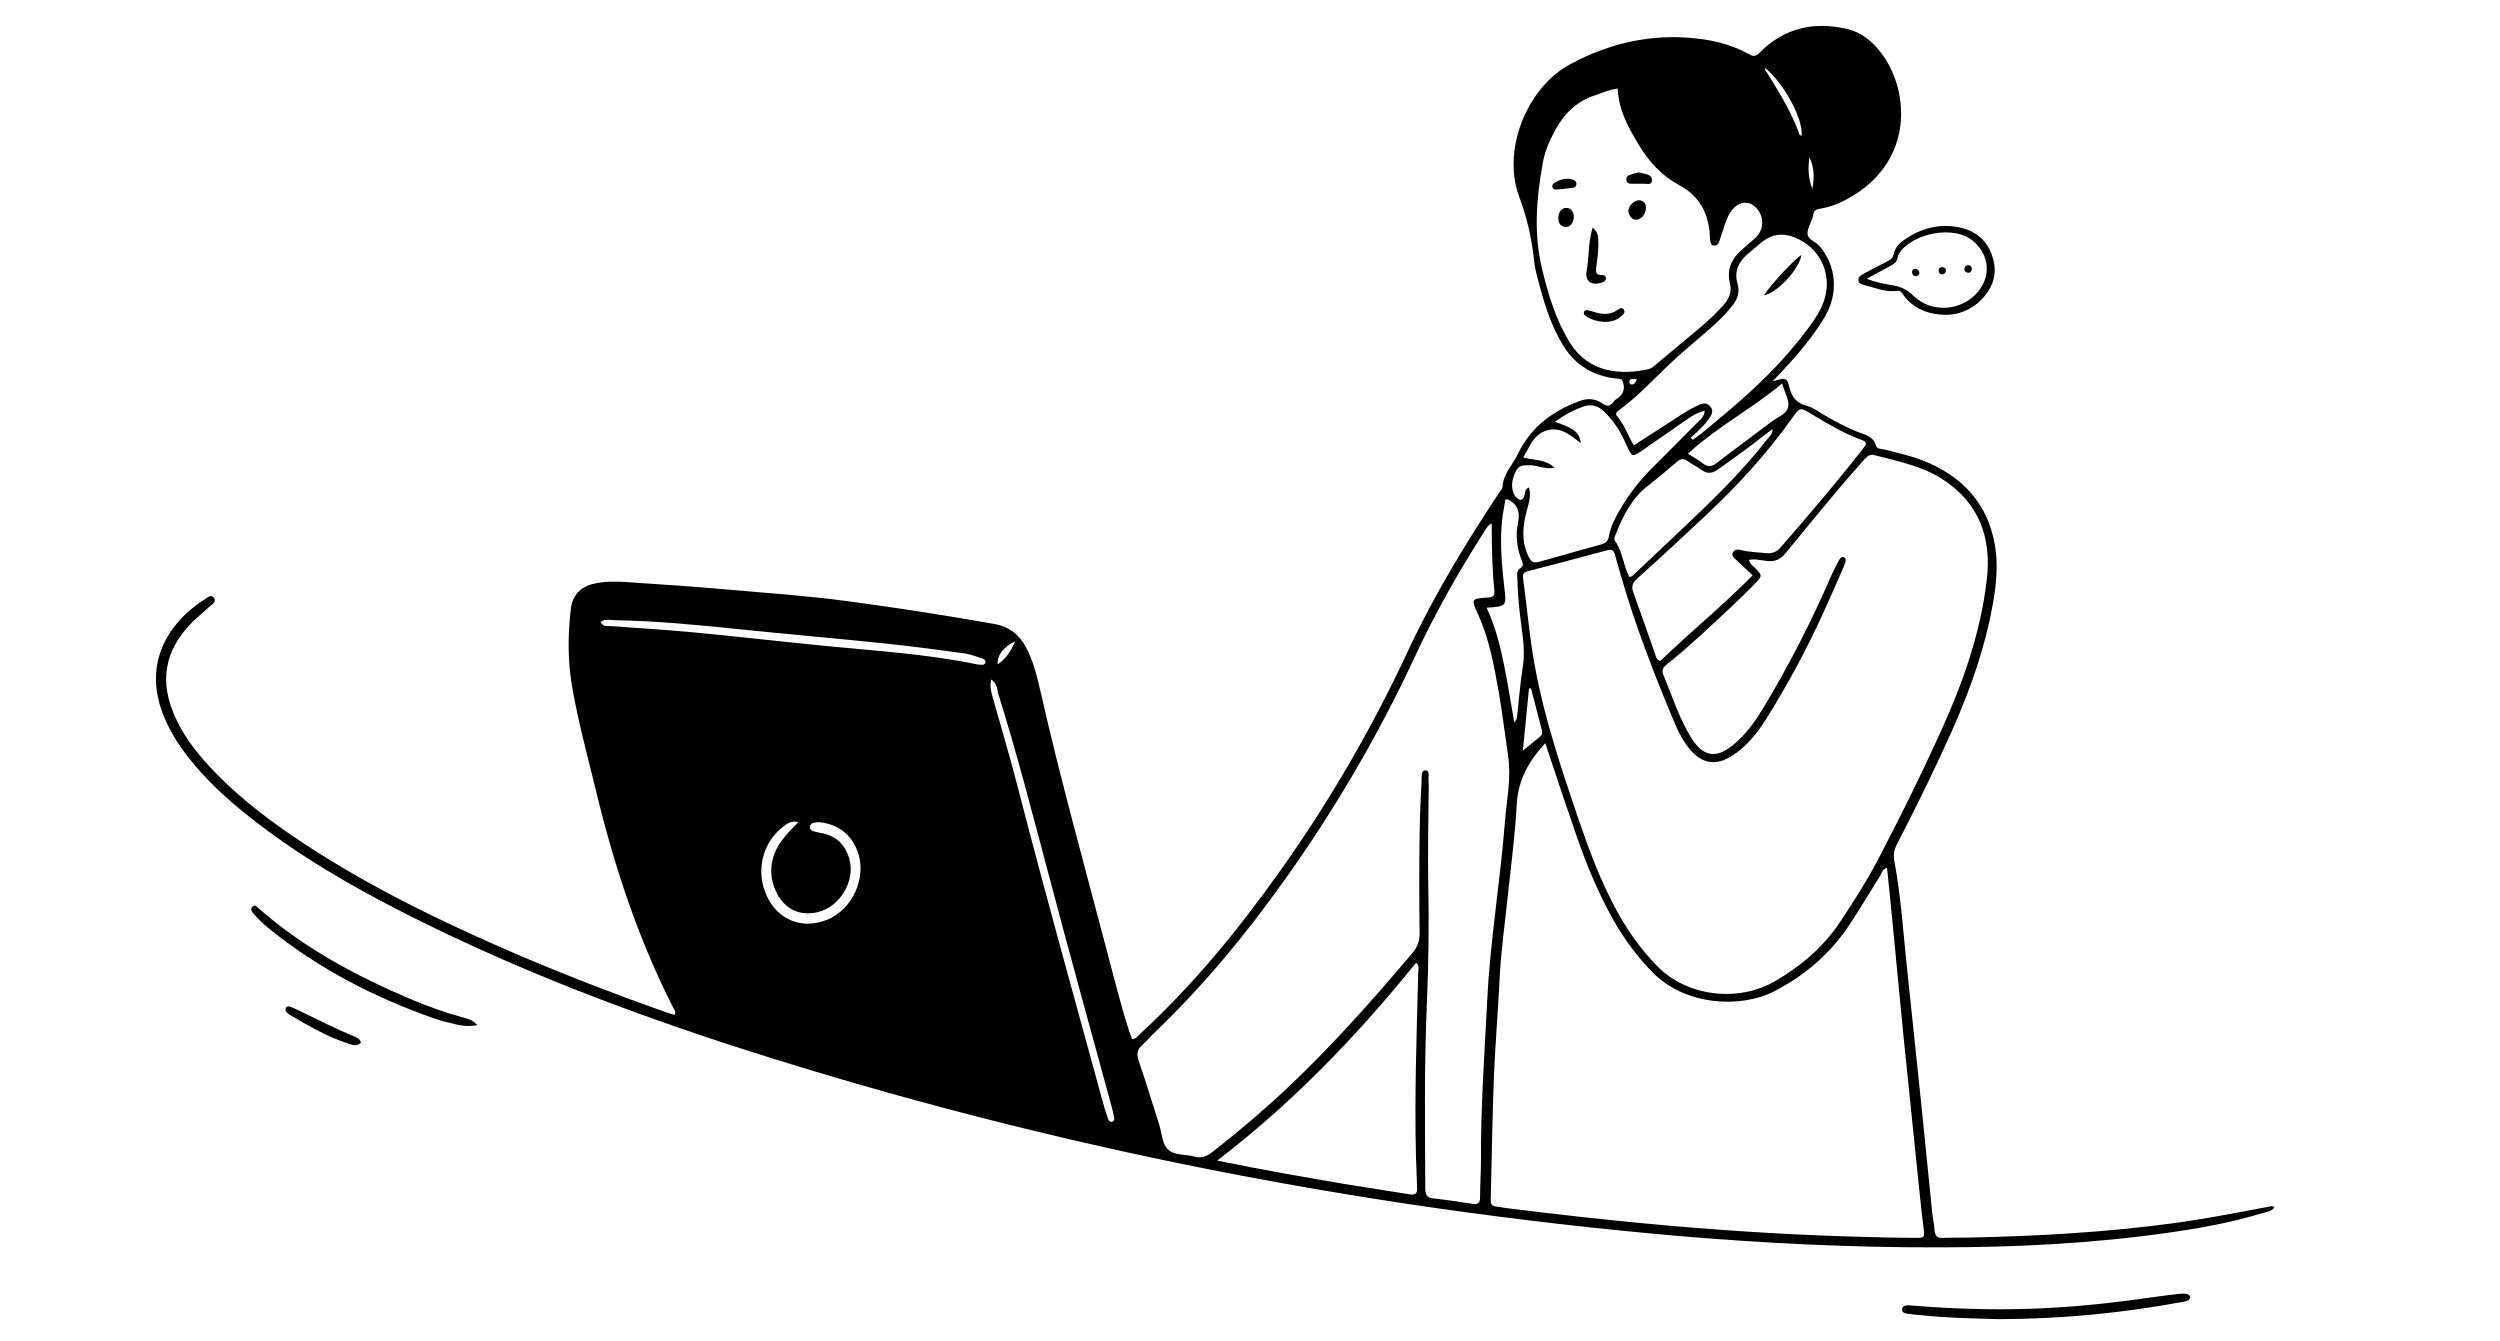 <svg xmlns="http://www.w3.org/2000/svg" xmlns:xlink="http://www.w3.org/1999/xlink" width="1715" zoomAndPan="magnify" viewBox="0 0 1286.25 690" height="920" preserveAspectRatio="xMidYMid meet" version="1.0"><defs><clipPath id="a5126dc36e"><path d="M 80 13 L 1170.711 13 L 1170.711 642 L 80 642 Z M 80 13 " clip-rule="nonzero"/></clipPath></defs><g clip-path="url(#a5126dc36e)"><path fill="#000000" d="M 911.91 196.254 C 919.016 194.156 919.367 194.043 920.766 199.637 C 922.047 204.645 924.609 207.559 929.734 208.84 C 932.766 209.656 935.445 211.637 938.125 213.27 C 943.715 216.648 949.543 219.68 955.602 222.125 C 959.328 223.641 963.871 224.34 965.27 229.469 C 965.738 231.098 968.184 230.984 969.816 231.332 C 976.34 232.965 982.98 234.48 989.273 236.926 C 1009.43 244.852 1022.711 258.836 1026.438 280.742 C 1028.07 290.648 1027.137 300.555 1025.391 310.344 C 1021.43 332.836 1013.973 354.043 1004.77 374.902 C 995.797 395.062 986.125 414.758 975.988 434.336 C 974.477 437.25 974.008 439.93 974.707 443.309 C 978.086 461.605 979.254 480.25 981.234 498.777 C 983.68 522.086 986.125 545.508 988.574 568.816 C 990.438 586.879 992.184 605.059 994.051 623.121 C 994.398 626.5 995.098 629.879 995.332 633.145 C 995.562 636.172 997.078 637.105 999.875 636.871 C 1003.719 636.758 1007.449 636.758 1011.293 636.758 C 1047.527 636.059 1083.645 634.074 1119.531 629.18 C 1135.258 626.969 1150.871 623.938 1166.367 621.023 C 1167.648 620.789 1168.812 620.207 1170.211 621.023 C 1168.93 623.355 1166.367 623.473 1164.27 624.055 C 1148.426 628.949 1132.23 631.863 1115.918 634.191 C 1076.656 639.785 1037.156 641.766 997.543 641.766 C 952.457 641.883 907.367 639.668 862.508 635.824 C 699.395 621.488 539.777 590.027 383.77 540.266 C 324.117 521.152 265.629 498.895 209.586 470.578 C 181.043 456.129 153.43 440.164 128.262 420.234 C 116.73 411.145 106.012 401.238 96.922 389.703 C 90.98 382.129 86.086 374.086 82.941 364.883 C 73.852 337.961 89.348 318.383 105.312 308.363 C 106.707 307.43 108.805 305.449 110.203 307.777 C 111.484 309.762 108.922 311.043 107.641 312.207 C 104.844 314.887 101.934 317.219 99.137 319.898 C 84.457 334.582 81.66 350.898 90.516 369.777 C 95.406 380.262 102.633 389.121 110.672 397.395 C 124.77 411.961 140.848 423.848 157.742 434.918 C 192.578 457.641 229.977 475.59 268.074 491.902 C 292.191 502.16 316.66 511.598 341.359 520.34 C 343.34 521.039 345.203 521.621 347.188 522.203 C 347.77 520.688 347.07 519.754 346.602 518.941 C 328.426 483.281 315.961 445.641 306.641 406.832 C 302.328 389.121 297.551 371.641 294.406 353.695 C 292.078 340.293 292.078 326.773 293.707 313.258 C 294.523 306.266 298.719 301.836 305.59 300.32 C 311.184 299.039 317.008 299.039 322.719 299.504 C 339.613 300.672 356.508 301.719 373.402 303.234 C 394.254 305.098 415.227 306.496 435.965 309.293 C 461.367 312.672 486.648 316.637 511.812 321.062 C 518.805 322.348 524.164 326.191 527.66 332.602 C 531.855 340.293 533.719 348.801 535.699 357.305 C 545.602 400.891 557.602 443.891 568.902 487.008 C 572.75 501.574 576.359 516.145 580.906 530.359 C 581.371 531.758 581.836 533.156 582.418 534.438 C 584.398 534.789 585.098 533.273 586.148 532.34 C 613.879 506.82 637.527 477.918 659.199 447.27 C 684.48 411.613 706.27 373.973 724.68 334.348 C 737.961 305.914 754.273 279.227 771.633 253.008 C 772.098 252.309 773.031 251.609 773.031 250.91 C 773.145 243.918 778.273 239.258 780.953 233.547 C 787.594 219.68 798.895 211.406 812.875 206.277 C 816.953 204.762 820.914 205.113 824.41 207.559 C 826.859 209.309 828.605 208.957 830.234 206.629 C 830.586 206.16 831.051 205.695 831.633 205.344 C 835.363 202.898 836.527 199.75 834.547 195.441 C 832.801 194.508 830.586 194.742 828.605 194.391 C 818.352 192.41 810.312 187.281 804.605 178.309 C 797.613 167.238 794.117 154.77 790.855 142.301 C 790.156 139.504 789.457 136.473 789.227 133.559 C 788.059 122.488 785.613 111.887 781.652 101.281 C 772.68 77.391 785.379 45.227 807.75 33.109 C 830.121 20.988 854.121 16.328 879.52 20.754 C 886.629 22.035 893.5 24.367 899.793 27.863 C 902.238 29.262 903.52 29.027 905.5 26.93 C 918.086 14.23 933.465 10.965 950.477 14.93 C 957.465 16.559 962.941 20.988 967.367 26.582 C 981.934 45.109 984.613 78.906 956.883 98.367 C 950.707 102.68 944.184 106.059 936.727 107.34 C 934.512 107.691 933.113 108.273 932.883 110.602 C 932.883 111.07 932.766 111.418 932.648 111.887 C 931.715 114.684 929.852 117.477 929.969 120.273 C 930.086 123.188 933.93 124.238 935.91 126.336 C 944.883 136.59 946.164 151.039 938.59 163.508 C 932.531 173.531 924.961 182.387 917.035 190.895 C 915.637 192.293 914.238 193.809 911.91 196.254 Z M 899.793 288.086 C 900.492 290.414 902.008 291.23 903.172 292.398 C 906.551 295.895 906.781 296.242 903.52 299.621 C 899.211 304.285 894.551 308.594 889.891 313.023 C 879.52 322.695 869.266 332.484 858.199 341.34 C 856.336 342.855 854.586 344.137 855.75 347.051 C 859.945 357.191 863.324 367.68 868.801 377.352 C 875.906 390.168 883.25 391.219 893.969 381.312 C 899.441 376.184 903.754 370.125 907.48 363.832 C 920.531 342.039 932.184 319.434 942.203 296.125 C 943.367 293.445 944.766 290.766 946.164 288.203 C 946.629 287.27 947.445 286.219 948.609 286.688 C 950.242 287.27 949.543 288.785 949.191 289.949 C 948.844 291.113 948.262 292.281 947.793 293.445 C 944.531 300.789 941.387 308.129 938.008 315.473 C 929.504 334.234 919.715 352.18 908.879 369.66 C 904.105 377.234 898.512 384.227 890.938 389.004 C 882.781 394.133 875.793 392.965 869.5 385.625 C 866.238 381.664 863.789 377.234 861.809 372.457 C 851.09 347.051 841.188 321.531 833.613 294.961 C 832.684 291.699 831.75 288.434 830.82 285.172 C 830.234 283.309 829.422 282.492 827.09 283.074 C 813.457 286.805 799.711 290.301 785.961 293.91 C 783.863 294.496 783.281 295.426 783.633 297.523 C 785.73 313.023 787.012 328.641 789.922 344.023 C 794.816 370.125 803.207 395.18 811.711 420.234 C 817.305 436.668 823.363 452.98 831.633 468.246 C 837.344 478.734 844.102 488.293 852.488 496.914 C 868.219 513.113 894.781 515.676 913.426 504.723 C 926.59 497.031 938.008 487.359 946.512 474.656 C 953.852 463.703 960.844 452.633 966.902 440.977 C 977.973 419.77 988.574 398.328 998.477 376.535 C 1009.895 351.363 1019.098 325.492 1022.246 297.875 C 1024.691 276.547 1018.168 258.602 999.293 246.48 C 988.574 239.605 976.223 237.277 964.223 234.129 C 962.008 233.547 960.727 234.828 959.328 236.227 C 955.25 240.887 951.172 245.434 947.211 250.094 C 937.66 261.516 928.223 272.82 918.902 284.355 C 915.988 287.969 912.957 289.25 908.531 288.551 C 905.969 288.316 903.055 287.387 899.793 288.086 Z M 795.051 382.359 C 786.43 391.684 781.07 401.355 780.371 413.824 C 779.555 428.977 777.574 444.125 775.941 459.273 C 774.426 474.191 772.215 489.105 771.516 504.141 C 770.699 520.805 769.301 537.469 768.602 554.25 C 767.785 575.227 767.555 596.203 766.973 617.062 C 766.855 619.391 767.555 620.676 770 620.789 C 771.516 620.906 772.914 621.258 774.426 621.488 C 802.391 624.984 830.352 628.133 858.316 630.578 C 892.102 633.492 925.891 635.59 959.797 636.406 C 968.066 636.641 976.34 636.871 984.613 636.871 C 990.438 636.988 990.32 636.871 989.621 631.395 C 988.922 625.918 988.34 620.441 987.758 614.965 C 984.961 587.344 982.047 559.844 979.254 532.227 C 977.387 513.23 975.641 494.352 973.777 475.355 C 972.844 465.801 971.914 456.246 970.863 446.457 C 968.418 447.27 968.184 449.137 967.367 450.535 C 962.125 458.926 957 467.547 951.523 475.82 C 941.734 490.621 928.688 501.809 912.957 509.965 C 895.715 518.941 867.168 517.426 850.391 500.41 C 842.469 492.371 835.828 483.398 830.234 473.609 C 822.43 459.742 816.254 445.059 811.129 430.023 C 805.77 414.641 800.527 398.91 795.051 382.359 Z M 767.438 269.207 C 764.758 270.953 764.176 272.82 763.125 274.332 C 750.426 294.379 738.66 314.887 728.641 336.445 C 709.766 377.117 687.395 415.574 661.414 452.051 C 640.906 480.949 618.422 508.102 592.672 532.574 C 591.039 534.207 589.527 536.07 587.777 537.586 C 585.098 539.914 584.633 542.363 585.914 545.977 C 589.645 556.695 592.906 567.77 596.402 578.605 C 597.797 583.035 597.797 588.512 601.062 591.539 C 604.441 594.57 609.914 593.754 614.344 595.035 C 617.84 596.086 620.75 595.035 623.664 592.824 C 636.828 582.449 649.645 571.73 661.762 560.309 C 684.949 538.516 706.035 514.746 726.543 490.504 C 729.223 487.359 730.387 484.328 730.387 480.25 C 730.152 463.121 730.152 445.988 730.387 428.859 C 730.504 419.535 730.969 410.215 731.438 401.008 C 731.551 399.375 730.969 396.344 733.418 396.344 C 735.863 396.461 734.812 399.375 734.93 401.008 C 735.164 403.105 735.047 405.203 735.047 407.301 C 734.93 422.566 734.582 437.832 734.812 452.98 C 735.281 474.191 735.047 495.281 734.117 516.492 C 732.719 548.074 733.184 579.539 733.301 611.117 C 733.301 614.383 733.883 616.246 737.492 616.594 C 744.25 617.293 750.895 618.344 757.648 619.391 C 760.328 619.742 761.496 618.926 761.496 616.129 C 761.496 609.605 761.961 602.961 761.961 596.434 C 761.844 568.934 763.824 541.43 765.223 513.93 C 766.738 483.281 771.98 452.98 774.312 422.449 C 775.242 411.262 777.574 400.191 775.941 389.004 C 774.312 378.168 773.031 367.211 771.164 356.375 C 768.719 342.625 766.273 328.871 760.445 316.055 C 756.836 308.129 756.836 308.012 765.574 307.43 C 768.484 307.312 769.184 306.148 768.836 303.586 C 767.672 292.281 767.555 281.211 767.438 269.207 Z M 832.332 45.578 C 827.906 46.043 824.527 47.789 820.914 48.957 C 811.477 51.871 804.953 58.277 800.293 66.668 C 797.379 72.031 794.816 77.738 793.77 83.801 C 790.508 101.863 788.992 119.926 793.301 137.988 C 796.566 151.625 800.527 164.906 808.098 176.91 C 817.535 191.711 833.965 193.109 848.062 189.965 C 849.809 189.613 850.977 188.332 852.258 187.281 C 859.715 180.988 867.285 174.812 874.742 168.52 C 878.938 165.023 882.898 161.18 886.625 157.102 C 889.656 153.723 891.172 150.227 890.004 145.562 C 888.375 139.039 890.703 133.445 895.598 129.016 C 897.93 126.801 900.375 124.82 902.82 122.723 C 907.133 119.109 907.949 112.699 904.57 108.156 C 901.074 103.262 895.715 103.027 891.637 107.457 C 889.422 109.902 888.375 112.816 887.324 115.848 C 886.395 118.645 885.578 121.441 884.531 124.238 C 884.062 125.52 883.25 126.566 881.734 126.336 C 880.219 126.102 879.984 124.703 879.871 123.422 C 879.754 122.84 879.754 122.141 879.754 121.559 C 879.172 109.902 874.512 100.93 863.906 95.219 C 854.938 90.441 848.297 83.102 843.051 74.359 C 837.691 65.387 832.684 56.414 832.332 45.578 Z M 626.227 597.133 C 649.18 601.797 670.383 605.523 691.59 609.137 C 702.891 611 714.191 612.633 725.379 614.496 C 728.172 614.965 729.223 614.031 729.105 611.234 C 728.871 605.992 728.754 600.629 728.523 595.387 C 727.707 563.574 728.871 531.875 729.688 500.176 C 729.688 498.664 730.504 496.797 728.523 495.398 C 698.465 532.574 665.492 567.07 626.227 597.133 Z M 901.773 296.008 C 898.629 293.098 895.832 290.531 893.035 287.852 C 891.984 286.805 890.703 285.871 891.637 284.121 C 892.57 282.609 894.082 282.609 895.598 282.957 C 899.91 284.121 904.453 284.121 908.766 284.59 C 911.676 284.938 914.125 284.008 916.105 281.676 C 930.551 265.012 944.883 248.348 958.398 230.984 C 960.727 227.953 960.727 227.371 957.117 226.09 C 948.145 222.711 939.988 217.816 931.832 212.922 C 926.242 209.539 926.008 209.539 922.277 214.785 C 909.113 233.43 893.852 249.977 877.305 265.477 C 865.773 276.316 854.121 287.152 842.238 297.758 C 839.789 299.973 839.324 301.836 840.371 304.867 C 844.219 315.355 847.828 325.957 851.559 336.562 C 852.023 337.844 852.141 339.477 854.238 340.059 C 869.617 325.258 886.16 311.742 901.773 296.008 Z M 869.848 225.156 C 870.199 225.508 870.547 225.973 870.898 226.32 C 877.074 222.012 882.664 216.883 888.492 212.105 C 903.871 199.168 918.316 185.184 930.316 168.871 C 933.582 164.441 936.727 159.898 938.473 154.652 C 943.02 141.02 936.375 127.152 922.977 122.023 C 917.152 119.809 911.793 120.391 906.898 124.238 C 904.102 126.453 901.422 128.781 898.629 131.23 C 894.082 135.191 892.219 140.203 893.969 146.031 C 895.363 150.691 893.734 154.305 890.938 157.684 C 887.211 162.344 882.898 166.422 878.473 170.27 C 871.715 176.094 864.84 181.688 858.43 187.867 C 850.16 195.789 842.352 204.18 833.148 210.938 C 832.102 211.637 830.82 212.688 831.867 213.969 C 835.711 218.398 837.578 224.109 840.605 229.117 C 849.227 223.523 857.383 218.281 865.539 213.035 C 867.984 211.406 870.547 210.008 873.227 208.727 C 875.559 207.559 878.238 206.742 880.102 209.309 C 881.852 211.523 880.453 213.734 879.055 215.719 C 878.004 217.23 876.723 218.746 875.324 220.027 C 873.695 221.895 871.715 223.523 869.848 225.156 Z M 786.66 250.793 C 787.941 255.34 786.43 259.066 785.496 262.914 C 783.516 270.371 782.699 277.945 785.961 285.289 C 787.941 289.715 788.875 289.949 793.301 288.668 C 803.32 285.871 813.227 282.957 823.246 280.277 C 825.691 279.578 827.207 278.879 827.789 275.965 C 828.605 270.953 831.051 266.41 833.613 261.98 C 838.508 253.707 844.332 246.25 851.207 239.605 C 858.547 232.266 865.887 224.922 873.113 217.582 C 874.742 215.949 876.84 214.551 877.074 211.289 C 873.113 212.223 870.316 214.203 867.52 216.066 C 859.828 221.312 852.258 226.789 844.566 232.031 C 839.906 235.18 839.672 235.062 837.227 229.934 C 836.41 228.188 835.711 226.438 834.898 224.809 C 832.449 220.027 829.422 215.832 825.574 211.988 C 822.43 208.84 818.703 207.676 814.508 209.191 C 809.379 211.055 804.605 213.621 799.945 217 C 809.965 220.379 812.645 222.477 813.344 227.953 C 807.984 223.992 803.09 219.445 796.098 221.426 C 789.109 223.293 787.129 229.586 783.75 235.41 C 789.574 236.926 795.281 236.227 799.828 240.656 C 795.051 241.586 791.32 239.488 787.359 239.375 C 782.234 239.258 781.07 239.723 779.32 243.684 C 777.223 248.465 777.574 253.707 780.371 256.156 C 782 257.555 783.281 257.668 784.215 255.34 C 784.68 253.824 784.215 251.844 786.66 250.793 Z M 838.273 296.824 C 839.789 296.824 840.488 295.66 841.422 294.844 C 849.109 287.617 856.801 280.277 864.488 273.051 C 880.336 258.137 896.062 242.984 909.461 225.738 C 910.395 224.457 912.145 223.41 911.91 220.844 C 910.395 221.895 909.348 222.594 908.414 223.41 C 900.492 229.703 892.219 235.645 883.945 241.473 C 880.918 243.684 878.355 243.918 875.324 241.703 C 873.113 240.074 870.547 238.906 868.336 237.277 C 866.238 235.762 864.723 235.879 862.742 237.625 C 857.965 241.703 853.07 245.898 848.062 249.746 C 839.672 256.156 835.129 265.129 831.402 274.684 C 830.934 275.73 830.121 277.129 830.934 278.297 C 834.895 283.773 835.129 290.883 838.273 296.824 Z M 764.875 312.672 C 769.418 322.461 771.863 332.367 773.844 342.156 C 775.824 351.945 777.34 361.852 779.09 371.758 C 780.254 370.477 780.484 369.309 780.602 368.145 C 781.535 359.988 782.117 351.711 783.398 343.555 C 784.332 338.195 784.098 333.184 783.516 327.824 C 782.234 318.035 780.836 308.129 780.719 298.223 C 780.719 296.242 779.902 293.797 782.117 292.398 C 784.215 291.113 783.516 289.715 782.816 288.086 C 780.484 282.023 779.672 275.617 780.953 269.438 C 782.117 263.848 781.301 259.883 776.059 257.086 C 775.711 256.969 775.242 256.969 774.543 256.969 C 773.961 260.699 773.145 264.312 772.797 268.043 C 771.633 279.461 772.68 290.883 773.961 302.188 C 775.125 311.973 775.125 311.973 764.875 312.672 Z M 509.949 349.613 C 509.25 352.879 509.832 355.441 510.531 358.004 C 514.961 373.855 519.738 389.703 523.816 405.668 C 537.797 459.855 552.824 513.812 567.621 567.77 C 568.32 570.449 569.137 573.012 570.07 575.574 C 570.418 576.508 571.117 577.559 572.398 577.09 C 573.332 576.742 573.332 575.691 573.215 574.992 C 572.75 572.547 572.168 570.098 571.469 567.652 C 560.863 528.73 550.031 489.805 539.777 450.883 C 531.387 419.418 523.348 387.953 513.562 356.84 C 512.98 354.508 513.094 351.711 509.949 349.613 Z M 308.969 319.898 C 310.25 322.695 312.465 321.996 314.098 322.113 C 327.961 323.16 341.941 323.977 355.809 325.258 C 378.176 327.355 400.43 329.922 422.684 332.137 C 449.363 334.816 476.277 336.332 502.609 341.809 C 503.426 341.926 504.242 342.039 505.172 342.039 C 505.988 342.039 506.922 341.809 507.039 340.758 C 507.152 339.828 506.453 339.129 505.641 338.895 C 502.609 337.961 499.582 336.68 496.551 336.215 C 482.453 334.348 468.473 332.367 454.375 330.969 C 429.793 328.406 405.09 326.309 380.508 323.746 C 359.07 321.531 337.516 319.434 315.961 319.082 C 313.746 318.965 311.418 318.383 308.969 319.898 Z M 410.801 422.914 C 406.723 422.098 404.742 423.965 402.762 425.48 C 392.16 433.637 388.664 448.438 394.488 460.906 C 400.199 473.258 412.43 478.27 425.129 473.375 C 438.645 468.246 446.336 451.234 441.094 437.715 C 437.832 429.324 431.539 424.43 422.684 423.148 C 421.637 423.031 420.586 422.914 419.539 423.148 C 418.258 423.266 416.977 423.73 416.742 425.246 C 416.508 426.762 417.676 427.461 418.957 427.809 C 420.355 428.16 421.867 428.508 423.266 428.742 C 430.375 430.258 434.801 434.684 436.898 441.562 C 440.395 453.098 432.004 466.965 420.238 469.414 C 411.5 471.277 404.273 467.898 399.965 460.09 C 394.723 450.418 396.004 439.578 403.691 430.605 C 405.672 428.043 407.887 425.945 410.801 422.914 Z M 868.453 233.43 C 871.363 235.293 873.812 236.578 876.023 238.324 C 878.586 240.422 880.684 240.188 883.246 238.207 C 892.57 230.984 902.238 223.992 911.559 216.883 C 914.59 214.551 919.016 213.152 919.949 209.656 C 920.879 205.93 918.199 202.082 916.918 197.305 C 901.422 210.238 883.715 219.445 868.453 233.43 Z M 783.516 386.207 C 786.43 383.875 789.34 381.43 792.254 379.098 C 793.418 378.168 793.652 377 793.301 375.719 C 791.438 368.492 789.574 361.387 787.711 354.16 C 787.359 354.16 787.012 354.277 786.66 354.277 C 785.613 365.113 784.562 376.07 783.516 386.207 Z M 908.297 35.09 C 908.18 35.203 907.832 35.555 907.949 35.555 C 914.707 46.391 921.578 57.113 925.891 69.352 C 926.008 69.582 926.59 69.699 926.938 69.816 C 927.871 61.543 917.969 43.012 908.297 35.09 Z M 522.301 329.922 C 516.125 332.949 512.863 337.379 513.328 341.809 C 517.758 338.777 520.32 334.699 522.301 329.922 Z M 930.902 80.887 C 930.316 85.898 930.086 90.91 932.414 97.203 C 933.695 90.559 933.23 85.664 930.902 80.887 Z M 842.238 195.207 C 840.371 195.09 838.859 194.156 838.273 196.254 C 838.16 196.723 838.625 197.652 839.09 197.77 C 840.723 198.121 841.422 196.953 842.238 195.207 Z M 842.238 195.207 " fill-opacity="1" fill-rule="nonzero"/></g><path fill="#000000" d="M 1028.652 678.707 C 1016.418 678.359 1001.391 678.125 986.477 676.496 C 984.613 676.262 982.746 676.145 980.766 675.797 C 979.719 675.68 978.668 675.098 978.668 673.812 C 978.668 672.184 979.836 671.715 981.234 671.602 C 982.047 671.602 982.98 671.602 983.797 671.715 C 1008.262 673.699 1032.73 674.281 1057.312 672.766 C 1075.023 671.715 1092.617 669.617 1110.211 667.055 C 1113.938 666.473 1117.781 666.121 1121.512 665.656 C 1122.559 665.539 1123.609 665.539 1124.656 665.656 C 1125.707 665.773 1126.754 666.238 1126.754 667.52 C 1126.754 668.57 1125.938 669.035 1125.238 669.27 C 1124.309 669.617 1123.258 669.852 1122.211 669.969 C 1092.266 675.445 1061.973 678.594 1028.652 678.707 Z M 1028.652 678.707 " fill-opacity="1" fill-rule="nonzero"/><path fill="#000000" d="M 245.59 527.445 C 241.859 528.031 238.832 528.031 235.801 527.332 C 231.723 526.281 227.531 525.465 223.566 524.066 C 193.043 513.348 164.613 498.777 139.332 478.504 C 136.188 475.938 133.156 473.375 130.594 470.227 C 129.66 469.18 128.379 467.781 130.012 466.383 C 131.41 465.219 132.223 466.73 133.156 467.43 C 156.457 487.824 183.371 502.277 211.801 514.277 C 220.191 517.773 228.695 520.922 237.434 523.25 C 240.113 524.066 243.027 524.418 245.59 527.445 Z M 245.59 527.445 " fill-opacity="1" fill-rule="nonzero"/><path fill="#000000" d="M 1000.805 161.996 C 991.953 161.762 984.262 158.848 979.02 151.391 C 978.203 150.34 977.855 149.41 976.223 149.641 C 970.164 150.574 964.688 148.012 958.98 146.613 C 957.699 146.262 956.418 145.797 956.184 144.398 C 955.832 142.648 957.23 141.719 958.512 141.02 C 962.359 138.922 966.32 136.824 970.281 134.844 C 972.145 133.91 973.895 133.094 974.359 130.531 C 974.941 127.5 977.039 125.285 979.484 123.539 C 987.992 117.594 997.312 114.914 1007.562 116.895 C 1016.652 118.645 1022.945 124.004 1025.391 132.977 C 1027.953 141.949 1024.691 149.527 1017.816 155.703 C 1012.809 159.898 1007.215 161.996 1000.805 161.996 Z M 960.379 143.465 C 965.387 145.332 969.465 146.031 973.543 146.73 C 977.621 147.43 981.117 148.824 984.379 152.09 C 993.699 161.297 1009.312 160.129 1017.699 150.109 C 1024.34 142.066 1023.527 131.578 1015.836 124.586 C 1005.352 114.914 983.562 120.625 977.504 129.832 C 977.039 130.531 976.457 131.348 976.457 132.047 C 976.105 135.074 973.895 136.125 971.562 137.406 C 968.184 139.152 964.688 141.137 960.379 143.465 Z M 960.379 143.465 " fill-opacity="1" fill-rule="nonzero"/><path fill="#000000" d="M 185.703 536.418 C 183.488 538.633 181.508 537.586 179.527 537.004 C 168.574 533.625 158.789 527.797 149 522.086 C 148.305 521.621 147.605 521.039 147.137 520.34 C 146.906 519.871 146.789 519.055 147.02 518.59 C 147.254 518.125 148.07 517.773 148.535 517.773 C 149.586 517.891 150.516 518.355 151.449 518.824 C 161.934 523.719 172.188 529.195 182.906 533.508 C 184.188 534.09 185.238 534.789 185.703 536.418 Z M 185.703 536.418 " fill-opacity="1" fill-rule="nonzero"/><path fill="#000000" d="M 819.402 117.129 C 822.312 119.461 822.195 121.789 822.312 124.121 C 822.547 128.551 821.848 132.977 821.266 137.406 C 820.914 139.738 821.031 141.719 824.176 141.484 C 825.227 141.484 826.273 141.949 826.273 143.234 C 826.156 144.398 825.344 144.98 824.293 145.332 C 818.703 147.195 815.207 144.746 816.371 139.039 C 817.652 132.047 817.07 124.82 819.402 117.129 Z M 819.402 117.129 " fill-opacity="1" fill-rule="nonzero"/><path fill="#000000" d="M 825.574 165.605 C 822.43 165.492 818.934 164.676 815.906 162.578 C 815.207 162.109 814.625 161.41 814.973 160.48 C 815.324 159.547 816.254 159.43 817.07 159.664 C 818.469 160.012 819.867 160.363 821.266 160.828 C 824.992 161.879 828.723 161.879 832.102 159.547 C 833.031 158.965 834.312 157.801 835.363 159.199 C 836.527 160.828 835.012 161.879 833.965 162.809 C 831.867 164.793 829.07 165.605 825.574 165.605 Z M 825.574 165.605 " fill-opacity="1" fill-rule="nonzero"/><path fill="#000000" d="M 843.52 103.027 C 845.965 103.379 847.012 104.895 846.781 107.457 C 846.664 110.371 844.219 113.051 841.77 113.051 C 839.559 113.051 837.691 110.602 837.809 108.156 C 838.16 105.594 840.953 102.91 843.52 103.027 Z M 843.52 103.027 " fill-opacity="1" fill-rule="nonzero"/><path fill="#000000" d="M 842.938 88.695 C 844.219 88.926 845.266 89.16 846.312 89.395 C 848.18 89.859 850.277 90.676 849.926 93.008 C 849.578 95.336 847.363 94.52 845.73 94.52 C 843.633 94.52 841.539 94.52 839.441 94.52 C 838.043 94.52 836.879 94.172 836.762 92.539 C 836.645 91.258 837.344 90.441 838.391 90.094 C 839.906 89.395 841.539 89.043 842.938 88.695 Z M 842.938 88.695 " fill-opacity="1" fill-rule="nonzero"/><path fill="#000000" d="M 801.809 111.418 C 802.156 108.504 803.789 106.875 806.117 106.992 C 808.449 107.105 809.848 109.203 809.73 112 C 809.496 115.031 807.398 117.129 805.07 116.777 C 802.738 116.43 801.457 114.332 801.809 111.418 Z M 801.809 111.418 " fill-opacity="1" fill-rule="nonzero"/><path fill="#000000" d="M 807.051 91.957 C 807.398 92.074 808.566 92.074 809.496 92.539 C 810.547 92.891 811.246 93.82 811.012 94.988 C 810.895 95.918 810.195 96.504 809.266 96.617 C 806.352 96.969 803.438 97.316 800.527 97.551 C 799.594 97.668 798.895 96.969 798.66 96.152 C 798.43 95.219 799.129 94.52 799.828 94.055 C 801.926 92.656 804.02 91.957 807.051 91.957 Z M 807.051 91.957 " fill-opacity="1" fill-rule="nonzero"/><path fill="#000000" d="M 907.598 151.973 C 910.395 147.078 923.91 132.629 926.824 131.23 C 925.773 138.223 914.938 150.34 907.598 151.973 Z M 907.598 151.973 " fill-opacity="1" fill-rule="nonzero"/><path fill="#000000" d="M 1012.34 140.32 C 1011.293 140.086 1010.594 139.504 1010.711 138.223 C 1010.828 137.055 1011.641 136.473 1012.809 136.473 C 1014.09 136.59 1014.555 137.406 1014.438 138.57 C 1014.32 139.852 1013.621 140.438 1012.34 140.32 Z M 1012.34 140.32 " fill-opacity="1" fill-rule="nonzero"/><path fill="#000000" d="M 985.543 138.223 C 986.594 138.57 987.406 139.039 987.523 140.203 C 987.523 141.484 986.594 142.066 985.66 142.066 C 984.613 142.066 983.797 141.367 983.797 140.203 C 983.68 138.922 984.496 138.34 985.543 138.223 Z M 985.543 138.223 " fill-opacity="1" fill-rule="nonzero"/><path fill="#000000" d="M 999.293 137.406 C 1000.34 137.523 1001.273 138.105 1001.156 139.27 C 1001.039 140.32 1000.34 141.25 999.059 141.137 C 998.125 141.02 997.543 140.438 997.43 139.504 C 997.312 138.223 998.012 137.523 999.293 137.406 Z M 999.293 137.406 " fill-opacity="1" fill-rule="nonzero"/></svg>